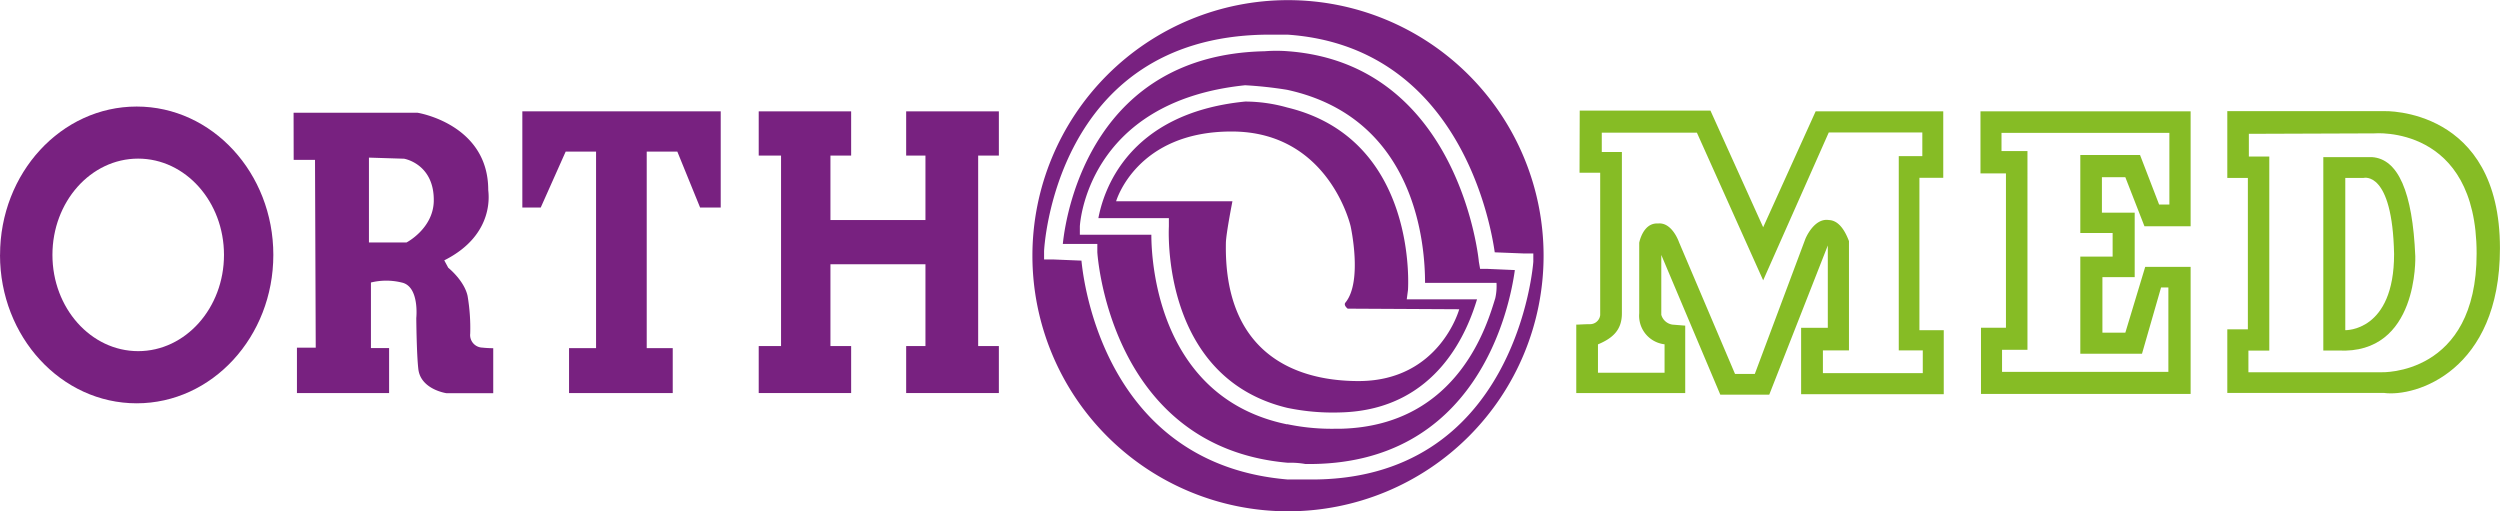 <svg id="Ebene_1" data-name="Ebene 1" xmlns="http://www.w3.org/2000/svg" viewBox="0 0 550.7 112.61"><defs><style>.cls-1{fill:#86bc25;}.cls-2{fill:#782180;}</style></defs><path class="cls-1" d="M368.29,49.38v4.27h4.43V89.19c0,3.79-2.17,5.52-5.27,6.83v6.24h14.67V96a6.32,6.32,0,0,1-5.58-6.84V73.63s.81-4.45,4.14-4.24c3.12-.33,4.63,4.14,4.63,4.14l12.33,29H402l11.15-29.78s1.88-4.63,5.16-4.12q2.71.1,4.43,4.64V97.35H417v5H439v-5h-5.29V54.56h5.19V49.34H418.29L403.84,81.91l-14.6-32.53Zm-4.86-4.85h28.8l11.61,25.69L415.4,44.69h28.11V59.32h-5.25V92.9h5.36V107H412.2V92.37h5.88V74.23l-12.9,32.87H394.4l-13-30.78V89.5a3,3,0,0,0,2.49,2.17l2.78.22v14.85h-24V91.67c.6,0,1.6-.09,3-.1a2.25,2.25,0,0,0,2.27-2V58.21h-4.55Z" transform="translate(-15.45 -20.16)"/><path class="cls-1" d="M456.34,49.43v4h5.72V97.22h-5.6v4.85H493.1V83.48h-1.61l-4.2,14.6H473.7V76.68h7.12V71.49H473.7V54.31h13.16l4.2,10.91h2.26V49.43Zm-4.63-4.74H498V70H487.83l-4.21-10.8h-5.16V67h7.22V81.21h-7.11V93.44h5.05L488,78.94H498v28H451.82V92.35h5.5v-34h-5.61Z" transform="translate(-15.45 -20.16)"/><path class="cls-1" d="M510.83,49.64v5h4.5V97.39h-4.6v4.77H540S561,103,561,76c0-28.48-22.57-26.46-22.57-26.46Zm-4.75-5h34.58s25.48-.87,25.48,30.21c0,27-18.54,32.84-25.59,31.86H506.08v-14h4.53V59.35h-4.53Z" transform="translate(-15.45 -20.16)"/><path class="cls-1" d="M532.07,59.35V92.89s10.75.37,10.75-16.76c-.36-18.47-6.7-16.78-6.7-16.78Zm-4.84-4.58,10.72,0q8.65.59,9.54,21.82s.79,21.75-17,20.78h-3.26Z" transform="translate(-15.45 -20.16)"/><path class="cls-2" d="M27,76.31c0,11.71,8.47,21.2,18.89,21.2s18.9-9.49,18.9-21.2S56.32,55.1,45.88,55.1,27,64.6,27,76.31m-11.54,0c0-18.05,13.48-32.68,30.1-32.68s30.1,14.63,30.1,32.68S62.17,109,45.55,109s-30.1-14.63-30.1-32.68" transform="translate(-15.45 -20.16)"/><path class="cls-2" d="M96.72,54.88V73.57H105s5.8-3,6-9c.2-8.34-6.54-9.45-6.54-9.45ZM80.12,45h27.33S123,47.48,123,62c0,.45,1.72,9.78-9.69,15.51l.88,1.63s3.52,2.81,4.26,6.21a42.27,42.27,0,0,1,.58,8.27,2.77,2.77,0,0,0,2.65,3.11,22.67,22.67,0,0,0,2.42.13v9.91H113.77s-5.66-.82-6.17-5.32c-.39-3.38-.45-11.23-.45-11.23s.75-7-3.23-7.83a14.21,14.21,0,0,0-6.76,0V96.83h4v9.91H80.86v-10H85l-.16-41.37h-4.7Z" transform="translate(-15.45 -20.16)"/><polygon class="cls-2" points="115.06 24.53 158.76 24.53 158.76 45.72 154.22 45.72 149.2 33.39 142.46 33.39 142.46 76.68 148.19 76.68 148.19 86.58 125.35 86.58 125.35 76.68 131.3 76.68 131.3 33.39 124.61 33.39 119.11 45.72 115.06 45.72 115.06 24.53"/><polygon class="cls-2" points="199.61 24.53 220.03 24.53 220.03 34.27 215.47 34.27 215.47 76.23 220.03 76.23 220.03 86.58 199.61 86.58 199.61 76.23 203.86 76.23 203.86 58.21 182.93 58.21 182.93 76.23 187.49 76.23 187.49 86.58 167.13 86.58 167.13 76.23 172.05 76.23 172.05 34.27 167.13 34.27 167.13 24.53 187.49 24.53 187.49 34.27 182.93 34.27 182.93 48.47 203.86 48.47 203.86 34.27 199.61 34.27 199.61 24.53"/><path class="cls-2" d="M299.21,125.77H303c46.64,1,50.21-47.68,50.21-48V76h-1.93l-6.57-.26c-1.11-7.85-8.51-45.33-45.54-47.94H294c-46.36.78-48.56,47.41-48.56,47.68v1.83h1.93l6.3.26c.82,8.39,7.13,45.07,45.53,48.22m-56.33-49.3a56.3,56.3,0,1,1,56.3,56.3,56.31,56.31,0,0,1-56.3-56.3M299,113.6a47.82,47.82,0,0,0,10.85,1h1.1C337,113.87,343.21,91,344.83,85.85a12.25,12.25,0,0,0,.27-3.38H329.36c0-7.77-1.64-36.3-30.41-42.53a88.12,88.12,0,0,0-9.23-1c-35,3.62-36.4,30.86-36.4,31.11v1.82h15.75c0,7.27,2.18,36.05,29.88,41.76M249.57,73.89c.82-8.12,7.12-41.67,44.44-42.44a33.38,33.38,0,0,1,5.2,0c37.84,2.88,42,46.1,42,46.36l.28,1.58h1.65l6,.26C348,88,340.9,122.88,303,122.37a18.34,18.34,0,0,0-3.83-.27c-39.49-3.41-42-46.38-42-46.38V73.89h-7.68Zm7.83-5.68c1.08-5.7,6.24-23.09,32.32-25.68A34.39,34.39,0,0,1,299,43.84c29,7,26.6,40.2,26.6,40.2l-.27,2.06h15.48c-1.9,6.23-8.42,24.4-30.14,24.91A49.23,49.23,0,0,1,299,110c-28-6.74-26.07-39.68-26.07-39.95V68.21H257.4Zm4-3.72h25.53s-1.4,7.11-1.44,9.17c-.46,23.5,14.25,30.44,29.23,30.44,17.84,0,22.17-15.82,22.17-15.82l-24.57-.13s-1-.75-.49-1.35c3.83-4.67,1.13-16.83,1.13-16.83S308.24,49.27,287,49.13s-25.69,15.36-25.69,15.36" transform="translate(-15.45 -20.16)"/></svg>